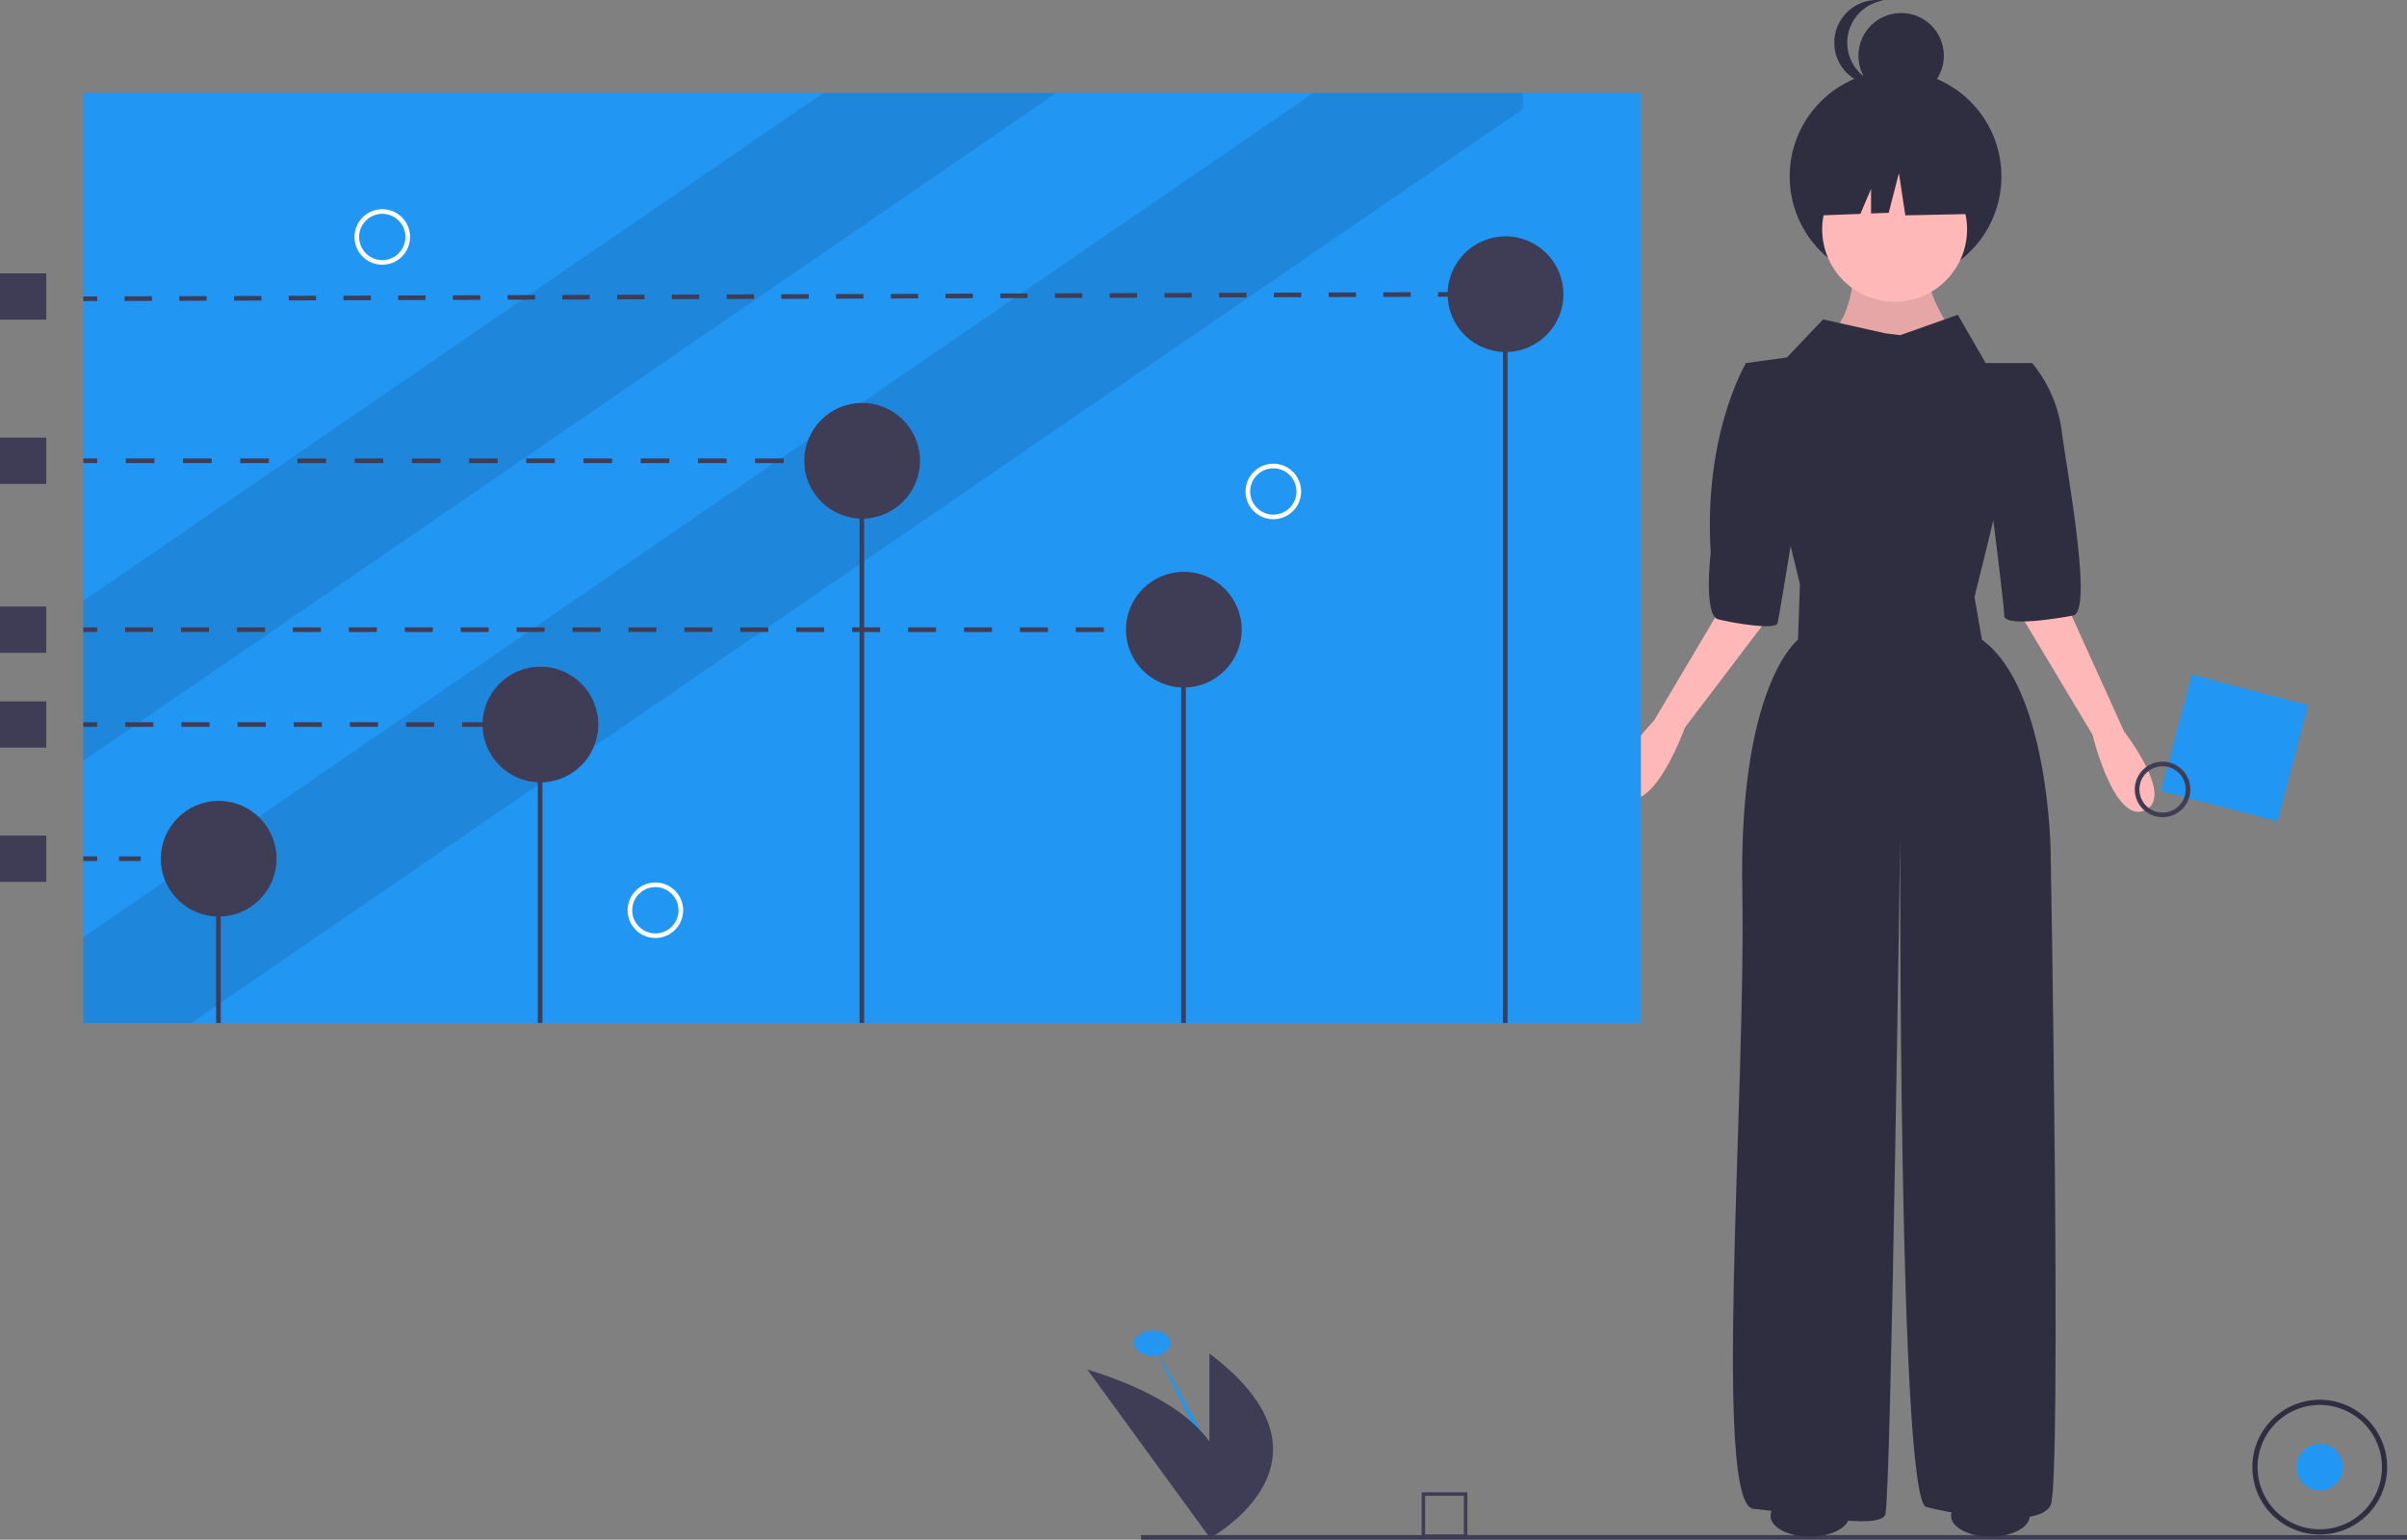 <svg id="f8240e4d-0621-4581-86ac-be93a7855785" data-name="Layer 1" xmlns="http://www.w3.org/2000/svg" width="1040" height="665.498" viewBox="0 0 1040 665.498"><rect x="0" y="0" width="1040" height="665.498" fill="#808080" stroke="none"/><title>key_points</title><circle cx="819.019" cy="76.247" r="45.748" fill="#2f2e41"/><path d="M880.96,232.425s.803,26.486-16.855,34.512,69.024,7.223,69.024,7.223-25.683-31.302-18.46-41.735Z" transform="translate(-80 -117.251)" fill="#ffb8b8"/><path d="M880.96,232.425s.803,26.486-16.855,34.512,69.024,7.223,69.024,7.223-25.683-31.302-18.46-41.735Z" transform="translate(-80 -117.251)" opacity="0.1"/><circle cx="818.618" cy="99.122" r="31.302" fill="#ffb8b8"/><path d="M894.605,261.319l-26.887-6.02-15.651,16.453-17.657,2.408,23.276,95.51-.803,24.078S831.199,413.011,832.804,502.1s-12.842,265.662,4.816,267.268,54.577,9.631,56.985,2.408,6.421-292.148,6.421-292.148-.803,285.727,11.236,288.938,48.959,9.631,53.775-.803,0-282.517,0-282.517-.803-70.629-29.696-91.497l-3.21-18.46,24.881-101.128H937.945l-12.039-20.868-24.881,8.829Z" transform="translate(-80 -117.251)" fill="#2f2e41"/><path d="M829.028,370.725l-34.4,58.032S769.469,454.571,782.059,461.701s25.976-30.058,25.976-30.058l37.009-48.726Z" transform="translate(-80 -117.251)" fill="#ffb8b8"/><path d="M969.947,371.959l27.817,61.46s22.171,28.421,8.873,34.125-22.517-32.729-22.517-32.729l-31.432-52.497Z" transform="translate(-80 -117.251)" fill="#ffb8b8"/><path d="M844.843,279.779l-10.434-5.618s-18.46,30.499-15.249,81.866c0,0-3.21,27.289,3.21,28.894s24.881,4.816,25.683,1.605,10.434-62.603,10.434-62.603Z" transform="translate(-80 -117.251)" fill="#2f2e41"/><path d="M948.379,278.173l9.631-4.013a57.802,57.802,0,0,1,12.842,29.696c2.408,18.46,13.644,77.853,4.816,79.458s-29.696,4.816-29.696,0-7.223-60.998-7.223-60.998Z" transform="translate(-80 -117.251)" fill="#2f2e41"/><polygon points="849.215 70.96 825.999 58.799 793.939 63.774 787.306 93.071 803.818 92.436 808.43 81.672 808.43 92.258 816.049 91.965 820.471 74.83 823.235 93.071 850.321 92.518 849.215 70.96" fill="#2f2e41"/><circle cx="821.427" cy="24.078" r="18.46" fill="#2f2e41"/><path d="M878.151,135.711a18.464,18.464,0,0,1,15.651-18.248,18.46,18.46,0,1,0,0,36.495A18.464,18.464,0,0,1,878.151,135.711Z" transform="translate(-80 -117.251)" fill="#2f2e41"/><ellipse cx="497.944" cy="580.508" rx="7.876" ry="5.361" fill="#2196f3"/><path d="M577.944,697.759s37.409,64.998,36.425,74.379" transform="translate(-80 -117.251)" fill="#2196f3"/><path d="M602.555,702.243v38.023c-7.836-10.858-23.466-22.038-52.754-31.114l52.754,72.462v.55s.1-.054.285-.159l.09.123s.075-.101.21-.295C609.287,778.274,660.835,746.172,602.555,702.243Z" transform="translate(-80 -117.251)" fill="#3f3d56"/><rect x="493" y="663.458" width="547" height="2" fill="#3f3d56"/><path d="M714,781.96H694.259V762.218H714Zm-18.223-1.519h16.704V763.737H695.777Z" transform="translate(-80 -117.251)" fill="#3f3d56"/><circle cx="1002.31" cy="634.104" r="10.079" fill="#2196f3"/><path d="M1082.31,780.471a29.116,29.116,0,1,1,29.116-29.116A29.149,29.149,0,0,1,1082.31,780.471Zm0-55.992a26.876,26.876,0,1,0,26.876,26.876A26.907,26.907,0,0,0,1082.31,724.478Z" transform="translate(-80 -117.251)" fill="#2f2e41"/><rect x="36" y="40.147" width="673" height="402" fill="#2196f3"/><polygon points="456.48 40.147 36 328.807 36 259.667 355.77 40.147 456.48 40.147" opacity="0.1"/><polygon points="658 40.147 658 47.137 82.6 442.147 36 442.147 36 405.007 567.48 40.147 658 40.147" opacity="0.1"/><rect x="93.376" y="371.147" width="2" height="71" fill="#3f3d56"/><circle cx="94.5" cy="371.147" r="25" fill="#3f3d56"/><rect x="232.376" y="310.147" width="2" height="132" fill="#3f3d56"/><circle cx="233.5" cy="313.147" r="25" fill="#3f3d56"/><rect x="371.376" y="199.147" width="2" height="243" fill="#3f3d56"/><circle cx="372.5" cy="199.147" r="25" fill="#3f3d56"/><rect x="510.376" y="272.147" width="2" height="170" fill="#3f3d56"/><circle cx="511.5" cy="272.147" r="25" fill="#3f3d56"/><rect x="649.376" y="127.147" width="2" height="315" fill="#3f3d56"/><circle cx="650.5" cy="127.147" r="25" fill="#3f3d56"/><rect x="36" y="370.147" width="6" height="2" fill="#3f3d56"/><path d="M159.6,489.398h-9.4v-2h9.4Zm-18.8,0h-9.4v-2h9.4Z" transform="translate(-80 -117.251)" fill="#3f3d56"/><rect x="89" y="370.147" width="6" height="2" fill="#3f3d56"/><rect x="36" y="312.147" width="6" height="2" fill="#3f3d56"/><path d="M291.867,431.398H279.733v-2h12.133Zm-24.267,0H255.467v-2h12.133Zm-24.267,0H231.2v-2h12.133Zm-24.267,0h-12.133v-2h12.133Zm-24.267,0H182.667v-2h12.133Zm-24.267,0H158.4v-2h12.133Zm-24.267,0H134.133v-2h12.133Z" transform="translate(-80 -117.251)" fill="#3f3d56"/><rect x="224" y="312.147" width="6" height="2" fill="#3f3d56"/><rect x="36" y="271.147" width="6" height="2" fill="#3f3d56"/><path d="M556.919,390.398H544.838v-2H556.919Zm-24.162,0H520.676v-2h12.081Zm-24.162,0H496.514v-2h12.081Zm-24.163,0H472.351v-2h12.081Zm-24.162,0H448.189v-2H460.27Zm-24.162,0H424.027v-2h12.081Zm-24.162,0H399.865v-2H411.946Zm-24.162,0H375.703v-2h12.081Zm-24.162,0H351.541v-2h12.081Zm-24.162,0H327.378v-2h12.081Zm-24.162,0H303.216v-2h12.081Zm-24.162,0H279.054v-2h12.081Zm-24.162,0H254.892v-2h12.082Zm-24.163,0H230.729v-2h12.081Zm-24.162,0H206.567v-2h12.081Zm-24.162,0H182.405v-2h12.081Zm-24.162,0H158.243v-2h12.081Zm-24.162,0H134.081v-2h12.081Z" transform="translate(-80 -117.251)" fill="#3f3d56"/><rect x="489" y="271.147" width="6" height="2" fill="#3f3d56"/><rect x="36" y="198.147" width="6" height="2" fill="#3f3d56"/><path d="M418.64,317.398H406.28v-2h12.36Zm-24.72,0H381.56v-2h12.36Zm-24.72,0H356.84v-2h12.36Zm-24.72,0H332.12v-2H344.48Zm-24.72,0H307.4v-2h12.36Zm-24.72,0H282.68v-2H295.04Zm-24.72,0H257.96v-2h12.36Zm-24.72,0H233.24v-2h12.36Zm-24.72,0H208.52v-2h12.36Zm-24.72,0H183.8v-2h12.36Zm-24.72,0H159.08v-2h12.36Zm-24.72,0H134.36v-2h12.36Z" transform="translate(-80 -117.251)" fill="#3f3d56"/><rect x="351" y="198.147" width="6" height="2" fill="#3f3d56"/><rect x="116" y="245.389" width="6" height="2" transform="translate(-80.841 -116.843) rotate(-0.196)" fill="#3f3d56"/><path d="M133.827,247.34l-.007-2,11.824-.039.007,2Zm23.647-.077-.007-2L169.291,245.225l.007,2Zm23.647-.077-.007-2,11.824-.039.007,2Zm23.647-.077-.007-2,11.823-.039.007,2Zm23.647-.077-.007-2,11.823-.039.007,2Zm23.647-.077-.007-2,11.824-.039.007,2Zm23.647-.077-.007-2,11.824-.039.007,2Zm23.647-.077-.007-2,11.824-.039.007,2Zm23.647-.077-.007-2,11.824-.039.007,2Zm23.647-.077-.007-2,11.823-.039.007,2Zm23.647-.077-.007-2,11.823-.039.007,2Zm23.647-.077-.007-2,11.824-.039.007,2Zm23.647-.077-.007-2,11.824-.039.007,2Zm23.647-.077-.007-2,11.824-.039.007,2Zm23.647-.077-.007-2,11.823-.039.007,2Zm23.647-.077-.007-2,11.823-.039.007,2Zm23.647-.077-.007-2,11.823-.039.007,2Zm23.647-.077-.007-2,11.824-.039.007,2Zm23.646-.077-.006-2,11.823-.039.006,2Zm23.647-.077-.006-2,11.823-.039.006,2Zm23.646-.077-.006-2,11.824-.039.006,2Zm23.647-.077-.006-2,11.823-.039.006,2Zm23.646-.077-.006-2,11.824-.039.006,2Zm23.647-.077-.006-2,11.823-.039.006,2Zm23.647-.077-.006-2,11.823-.039.006,2Z" transform="translate(-80 -117.251)" fill="#3f3d56"/><rect x="725" y="243.408" width="6" height="2" transform="translate(-80.713 -115.117) rotate(-0.168)" fill="#3f3d56"/><rect y="118.147" width="20" height="20" fill="#3f3d56"/><rect y="189.147" width="20" height="20" fill="#3f3d56"/><rect y="262.147" width="20" height="20" fill="#3f3d56"/><rect y="303.147" width="20" height="20" fill="#3f3d56"/><rect y="361.147" width="20" height="20" fill="#3f3d56"/><rect x="1019.286" y="414.646" width="52" height="52" transform="matrix(-0.254, 0.967, -0.967, -0.254, 1657.117, -575.583)" fill="#2196f3"/><path d="M1003.167,462.681a12,12,0,1,1,15.461,6.998A12.014,12.014,0,0,1,1003.167,462.681Zm20.587-7.758a10,10,0,1,0-5.831,12.884A10.011,10.011,0,0,0,1023.754,454.923Z" transform="translate(-80 -117.251)" fill="#3f3d56"/><ellipse cx="782" cy="655.147" rx="17" ry="9" fill="#2f2e41"/><ellipse cx="860" cy="655.147" rx="17" ry="9" fill="#2f2e41"/><path d="M630.172,341.67a12,12,0,1,1,12-12A12.014,12.014,0,0,1,630.172,341.67Zm0-22a10,10,0,1,0,10,10A10.011,10.011,0,0,0,630.172,319.67Z" transform="translate(-80 -117.251)" fill="#fff"/><path d="M363.172,522.67a12,12,0,1,1,12-12A12.014,12.014,0,0,1,363.172,522.67Zm0-22a10,10,0,1,0,10,10A10.011,10.011,0,0,0,363.172,500.67Z" transform="translate(-80 -117.251)" fill="#fff"/><path d="M245.172,231.67a12,12,0,1,1,12-12A12.014,12.014,0,0,1,245.172,231.67Zm0-22a10,10,0,1,0,10,10A10.011,10.011,0,0,0,245.172,209.67Z" transform="translate(-80 -117.251)" fill="#fff"/></svg>